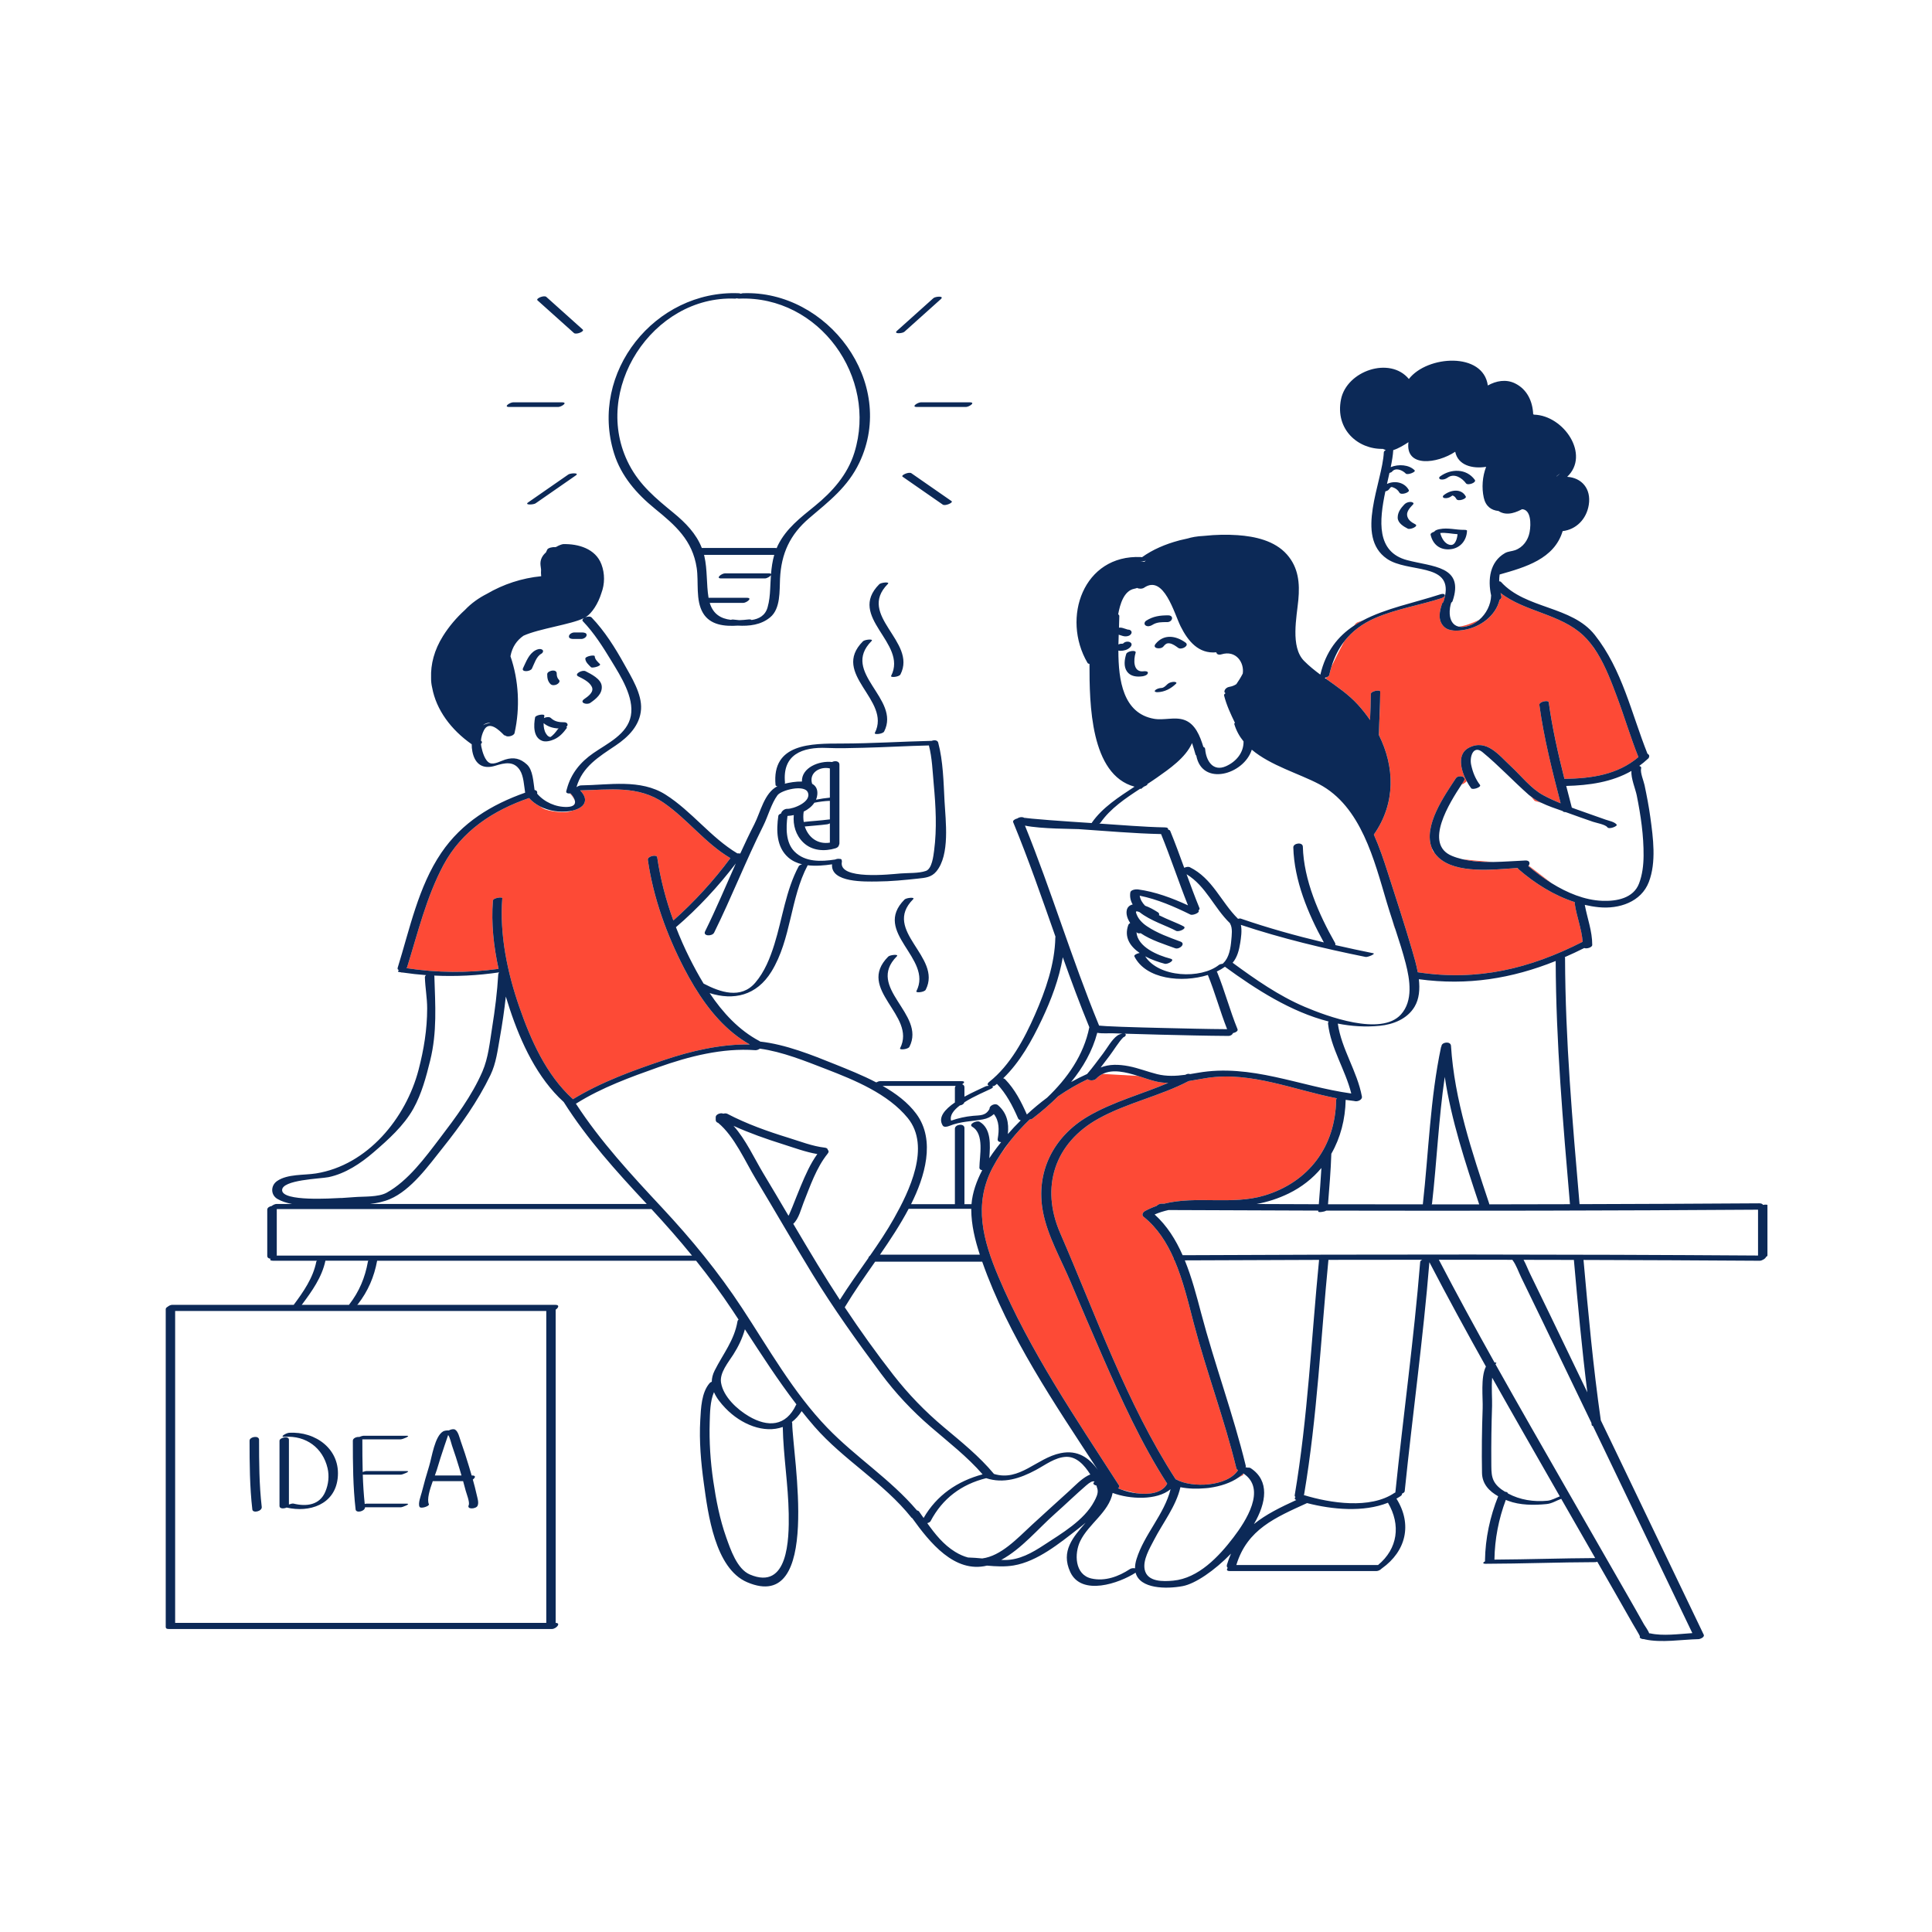 <?xml version="1.0" standalone="no"?>
<svg version="1.1" id="Layer_1" xmlns="http://www.w3.org/2000/svg" xmlns:xlink="http://www.w3.org/1999/xlink" x="0px" y="0px" width="595.28px" height="595.28px" viewBox="0 0 595.28 595.28" enable-background="new 0 0 595.28 595.28" xml:space="preserve">
<path id="color_x5F_2" fill="#fd4a36" d="M339.588,417.667c5.911,13.477,12.05,27.089,20.047,39.487
	c-0.017,0.021-0.037,0.041-0.049,0.063c-1.541,2.846-5.581,3.397-9.467,2.877c-1.604-0.375-3.236-0.782-4.641-1.142
	c-0.346-0.128-0.677-0.262-0.991-0.401c0.331-0.253,0.496-0.57,0.288-0.894c-13.377-20.771-27.503-41.442-37.147-64.295
	c-4.719-11.183-7.76-22.177-1.83-33.521c0.724-1.383,1.538-2.746,2.413-4.089c1.114-1.546,2.18-3.018,3.185-4.404
	c1.781-2.235,3.743-4.381,5.849-6.4c0.34-0.032,0.674-0.137,0.92-0.326c2.74-2.103,5.404-4.383,7.874-6.846
	c2.947-2.031,6.011-3.801,9.101-5.261c0.476,0.497,1.986,0.503,2.59-0.133c0.617-0.651,1.298-1.132,2.02-1.488l10.881,0.616
	c1.896,0.603,3.722,1.256,5.322,1.652c1.319,0.327,2.655,0.473,3.998,0.498c-8.175,3.483-16.906,5.751-24.667,10.278
	c-10.741,6.266-16.276,17.264-13.915,29.506c1.423,7.375,5.537,14.549,8.452,21.427
	C333.045,402.483,336.268,410.096,339.588,417.667z M372.135,332.099c-1.938,0.284-3.916,0.68-5.907,1.003
	c-8.845,4.63-18.913,6.674-27.712,11.531c-13.621,7.519-18.013,21.146-11.854,35.313c11.049,25.414,20.453,52.449,35.567,75.837
	c0.056,0.014,0.106,0.032,0.151,0.056c4.89,2.695,15.812,2.234,19.084-2.875c-0.262-0.118-0.465-0.321-0.542-0.636
	c-3.673-15.074-9.173-29.612-13.113-44.61c-1.628-6.199-3.241-13.174-5.95-19.474c-0.168-0.085-0.208-0.214-0.151-0.364
	c-2.201-5.02-5.12-9.588-9.337-12.955c-0.737-0.589-0.217-1.435,0.447-1.796c1.148-0.626,2.32-1.134,3.51-1.551
	c0.389-0.388,0.986-0.717,1.517-0.714c0.289,0.001,0.578,0.002,0.867,0.003c9.956-2.481,20.968,0.478,30.89-2.518
	c13.729-4.144,21.835-15.168,22.076-29.379c0.004-0.217,0.083-0.406,0.205-0.57C398.711,335.841,385.541,330.131,372.135,332.099z
	 M381.644,455.209c0.919-0.456,1.485-0.77,1.485-0.77s-0.037-0.132-0.104-0.366C382.608,454.481,382.143,454.857,381.644,455.209z
	 M451.738,193.022c1.486-0.325,2.837-1.042,3.982-2.009c-2.022,0.963-4.408,1.898-6.297,2.059
	C450.067,193.218,450.828,193.221,451.738,193.022z M446.766,187.287c-0.095,0.632-0.127,1.266-0.089,1.875
	C446.672,188.549,446.706,187.913,446.766,187.287z M485.26,277.977c-6.395-2.05-12.287-5.752-17.329-10.119
	c-0.159-0.138-0.252-0.281-0.294-0.423c-7.51,0.511-18.961,1.885-24.418-3.233c-0.488-0.458-0.896-0.944-1.241-1.45
	c-0.392-0.33-0.634-0.788-0.748-1.35c-2.929-6.78,3.984-16.459,7.346-21.592c0.753-1.149,3.455-0.655,2.438,0.898
	c-0.198,0.303-0.425,0.646-0.672,1.021c0.313-0.114,1.126-0.458,1.56-1.062c-1.823-3.44-3.053-8.376,0.717-10.297
	c5.475-2.791,9.251,2.347,12.875,5.696c3.148,2.91,6.176,6.856,9.969,8.928c1.744,0.952,3.561,1.768,5.404,2.519
	c-2.604-10.018-5.151-20.041-6.56-30.313c-0.135-0.986,2.78-1.635,2.898-0.776c1.092,7.967,2.872,15.783,4.83,23.564
	c8.275-0.137,16.333-1.232,22.795-6.71c-2.429-6.064-4.266-12.334-6.557-18.45c-1.657-4.423-3.521-9.45-6.183-13.729
	c-0.695-1.029-1.396-2.024-2.095-2.96c-0.661-0.823-1.361-1.602-2.115-2.313c-7.123-6.709-18.005-7.27-25.534-13.121
	c0.079,0.36,0.164,0.715,0.258,1.056c0.117,0.427-0.145,0.797-0.551,1.052c-1.185,4.916-5.891,8.391-10.859,9.255
	c-1.949,0.339-4.699,0.566-6.264-0.96c-2.021-1.971-1.398-4.846-0.545-7.235c0.045-0.126,0.169-0.238,0.336-0.337
	c0.249-0.743,0.438-1.434,0.559-2.067l-0.103,0.032c-0.065,0.278-0.404,0.608-1.087,0.829c-6.662,2.16-13.764,3.266-20.217,6.03
	c-4.118,1.765-7.32,4.2-9.709,7.304c-1.343,2.468-2.748,5.298-3.891,7.671c-0.268,0.864-0.507,1.752-0.707,2.677
	c-0.063,0.29-0.436,0.534-0.892,0.699c-0.063,0.135-0.12,0.259-0.177,0.38c3.438,2.455,6.968,4.816,9.871,7.998
	c1.38,1.512,2.641,3.11,3.773,4.771c0.11-2.669,0.225-5.339,0.238-8.011c0.006-0.95,2.901-1.414,2.898-0.776
	c-0.023,4.276-0.293,8.545-0.4,12.818v0.617c4.85,9.71,5.258,20.915-1.565,30.639c1.706,3.83,3.051,7.833,4.248,11.569
	c2.562,7.993,5.208,16.026,7.558,24.081c0.584,2.001,1.28,4.355,1.731,6.777c0.021,0.002,0.041,0,0.062,0.003
	c18.395,2.779,34.415-1.093,50.732-9.397c-0.3-4.039-1.892-7.83-2.449-11.847C485.178,278.208,485.205,278.089,485.26,277.977z
	 M429.545,285.439c0.047,0.142,0.219,0.552,0.472,1.139c-0.326-0.994-0.652-1.987-0.978-2.98
	C429.313,284.622,429.497,285.295,429.545,285.439z M470.877,266.847c2.177,1.837,4.586,3.652,7.16,5.252l-7.036-5.389
	C470.964,266.758,470.922,266.803,470.877,266.847z M460.101,265.593c-3.112-0.21-6.519-0.495-9.573-0.871
	C453.582,265.465,456.841,265.642,460.101,265.593z M471.736,245.44l1.143,1.333l2.032,0.581
	C473.764,246.802,472.691,246.169,471.736,245.44z M418.212,191.773c-0.283,0.122-0.651,0.492-1.077,1.043
	c0.889-0.591,1.814-1.136,2.771-1.643C419.091,191.442,418.498,191.65,418.212,191.773z M175.811,244.457
	c-0.078,0.012-0.154,0.021-0.23,0.026c0.563,0.545,1.224,1.348,1.571,2.317C177.02,246.065,176.484,245.219,175.811,244.457z
	 M213.953,304.011c-0.008-0.003-0.015-0.006-0.021-0.01c-0.043-0.022-0.052-0.057-0.044-0.096c-1.093-1.806-2.111-3.642-3.061-5.473
	c-5.421-10.461-9.524-21.801-11.222-33.494c-0.163-1.125,2.748-1.808,2.898-0.776c0.955,6.588,2.669,13.133,4.97,19.447
	c6.431-5.703,12.481-12.336,17.576-19.208c-0.009-0.005-0.021-0.007-0.03-0.012c-7.684-4.55-13.12-11.904-20.41-16.961
	c-7.938-5.507-16.768-4.095-25.852-3.893c1.049,1.092,1.923,2.464,1.302,3.891c-0.582,1.336-2.302,2.027-3.747,2.351
	c-2.041,0.962-6.447,0.242-8.184-0.337c-0.549-0.183-1.158-0.546-1.765-0.989c-1.267-0.656-2.412-1.513-3.357-2.569
	c-11.07,3.833-20.757,10.098-26.411,20.721c-5.221,9.809-7.85,20.773-11.128,31.323c-0.043,0.138-0.123,0.263-0.226,0.376
	c9.439,1.444,18.927,1.533,28.376,0.222c-1.517-6.917-2.296-13.998-1.75-21.022c0.068-0.879,2.932-1.205,2.898-0.776
	c-0.874,11.25,1.563,22.907,5.233,33.5c3.545,10.233,8.294,20.956,16.456,28.367c0.019,0.017,0.024,0.037,0.034,0.056
	c0.012,0.013,0.027,0.023,0.037,0.038c8.674-5.297,18.484-8.847,28.076-12.071c8.392-2.82,17.475-4.943,26.414-4.799
	C223.78,317.765,218.271,311.129,213.953,304.011z M123.629,299.689c0,0,0.192-0.012,0.513-0.028
	c-0.161-0.023-0.323-0.042-0.484-0.066L123.629,299.689z"></path>
<path id="color_x5F_1" d="M185.404,211.378c0.247,2.365-1.75,3.961-3.51,5.181c-1.084,0.752-3.5-0.045-1.881-1.168
	c1.133-0.786,3.157-2.167,2.313-3.82c-0.787-1.544-2.717-2.432-4.178-3.181c-1.361-0.697,1.233-2.107,2.258-1.582
	C182.089,207.67,185.172,209.156,185.404,211.378z M171.527,210.897c0.428-0.199,1.207-0.877,0.709-1.404
	c-0.566-0.598-0.706-1.22-0.707-2.022c-0.001-0.707-0.709-0.916-1.315-0.862c-0.528,0.047-1.61,0.429-1.61,1.121
	c0.001,1.144,0.15,2.138,0.969,3.002C170.067,211.254,170.926,211.177,171.527,210.897z M180.342,202.963
	c0.059,1.063,1.059,1.915,1.759,2.615c0.146,0.146,0.569,0.099,0.736,0.084c0.384-0.033,0.767-0.125,1.128-0.255
	c0.207-0.074,1.229-0.449,0.868-0.811c-0.66-0.661-1.538-1.408-1.593-2.41C183.213,201.685,180.299,202.172,180.342,202.963z
	 M163.893,206.007c0.746-1.523,1.334-3.716,2.91-4.589c0.466-0.258,0.804-0.941,0.217-1.271c-0.647-0.362-1.47-0.094-2.063,0.234
	c-2.049,1.135-2.82,3.481-3.791,5.461C160.504,207.195,163.422,206.967,163.893,206.007z M176.622,196.876c0.837,0,1.675,0,2.512,0
	c0.609,0,1.512-0.46,1.608-1.128c0.106-0.745-0.797-0.874-1.319-0.874c-0.837,0-1.675,0-2.512,0c-0.609,0-1.512,0.46-1.608,1.128
	C175.196,196.748,176.1,196.876,176.622,196.876z M272.422,225.383c5.185-10.163-13.578-18.135-3.878-27.882
	c0.73-0.734-2.104-0.458-2.656,0.097c-10.08,10.13,8.853,18.05,3.659,28.231C269.232,226.446,272.01,226.19,272.422,225.383z
	 M274.572,208.242c-0.314,0.617,2.463,0.36,2.875-0.446c5.185-10.163-13.578-18.135-3.878-27.882
	c0.73-0.734-2.104-0.458-2.656,0.097C260.833,190.141,279.766,198.061,274.572,208.242z M280.209,322.534
	c5.185-10.163-13.578-18.135-3.878-27.881c0.73-0.734-2.104-0.458-2.656,0.097c-10.08,10.129,8.853,18.05,3.659,28.231
	C277.02,323.597,279.797,323.34,280.209,322.534z M285.233,304.946c5.186-10.163-13.577-18.135-3.878-27.881
	c0.73-0.734-2.104-0.458-2.656,0.097c-10.079,10.129,8.854,18.05,3.659,28.231C282.044,306.009,284.822,305.753,285.233,304.946z
	 M544.578,371.301c0,5.167,0,10.333,0,15.5c0,0.188-0.18,0.353-0.447,0.489c-0.113,0.476-1.24,1.173-1.94,1.168
	c-18.094-0.124-36.188-0.199-54.282-0.25c1.462,16.501,2.98,33.011,5.326,49.414c1.225,2.548,2.456,5.093,3.681,7.642
	c9.354,19.465,18.697,38.936,28.028,58.412c0.361,0.754-1.103,1.36-1.599,1.371c-5.208,0.115-11.467,1.204-16.567,0.063
	c-0.081-0.018-0.145-0.042-0.209-0.065c-0.332,0.014-0.662-0.038-0.941-0.178c-0.006-0.003-0.012-0.006-0.019-0.009
	c-0.391-0.196-0.452-0.452-0.327-0.706c-0.143-0.42-1.88-3.268-2.273-3.967c-1.848-3.275-3.715-6.538-5.585-9.8
	c-1.757-3.065-3.515-6.13-5.274-9.195c-0.24,0.081-0.467,0.133-0.634,0.134c-11.252,0.028-22.497,0.473-33.75,0.5
	c-1.128,0.003-0.804-0.429-0.174-0.789c-0.026-0.077-0.044-0.16-0.042-0.256c0.111-6.816,1.536-13.443,4.059-19.76
	c-2.754-1.55-4.914-3.783-4.978-7.171c-0.124-6.629-0.037-13.275,0.2-19.901c0.115-3.209-0.668-9.637,1.006-12.891
	c-5.954-10.641-11.8-21.34-17.417-32.155c-1.937,23.589-5.191,47.04-7.61,70.58c-0.03,0.296-0.392,0.556-0.847,0.732
	c0.089,0.218-0.03,0.497-0.511,0.822c-0.386,0.261-0.793,0.49-1.198,0.722c0.017,0.019,0.038,0.034,0.051,0.055
	c4.89,7.869,2.918,16.127-4.51,21.43c-0.013,0.009-0.032,0.018-0.047,0.026c-0.39,0.417-1.061,0.797-1.614,0.797
	c-15.075,0-30.15,0-45.226,0c-1.008,0-1.017-0.49-0.624-0.966c-0.246-0.222-0.367-0.553-0.236-1.004
	c0.353-1.22,0.782-2.338,1.254-3.403c-5.105,5.24-11.006,9.281-14.886,10.014c-5.03,0.95-13.217,0.875-14.518-4.139
	c-5.007,3.253-16.659,7.326-20.138-0.214c-2.98-6.463,0.9-10.758,4.73-15.167c-0.83,0.706-1.633,1.342-2.326,1.883
	c-5.623,4.384-12.527,10.05-19.837,11.271c-2.692,0.449-5.452,0.302-8.214,0.05c-10.014,2.42-17.666-7.153-23.042-14.633
	c-0.093-0.031-0.174-0.075-0.229-0.144c-8.596-10.802-20.885-17.708-29.907-28.071c-1.353-1.553-2.654-3.141-3.93-4.746
	c-0.879,1.393-1.898,2.495-3.018,3.342c0.067,0.129,0.11,0.278,0.112,0.456c0.091,9.678,9.222,58.75-13.872,48.921
	c-9.964-4.24-12.098-21.259-13.357-30.44c-0.887-6.451-1.477-13.053-1.102-19.568c0.208-3.627,0.352-8.431,2.879-11.345
	c0.169-0.195,0.402-0.333,0.663-0.42c0.015-1.097,0.279-2.242,0.883-3.444c2.604-5.188,6.055-9.277,7.049-15.211
	c0.031-0.187,0.151-0.354,0.32-0.499c-0.61-0.933-1.22-1.866-1.836-2.796c-3.552-5.354-7.311-10.424-11.246-15.343
	c-32.759,0-65.517,0-98.276,0c-0.916,4.987-2.818,9.395-5.936,13.408c-0.052,0.067-0.135,0.129-0.231,0.188
	c20.365,0,40.73,0,61.096,0c1.376,0,0.91,0.929,0.081,1.484c0,32.17,0,64.339,0,96.508c1.816,0.057,0.084,1.885-1.142,1.885
	c-39.362,0-78.725,0-118.087,0c-0.584,0-0.831-0.169-0.865-0.404c-0.031-0.044-0.054-0.094-0.054-0.153c0-32.663,0-65.325,0-97.987
	c0-0.303,0.251-0.559,0.603-0.752c0.39-0.324,0.919-0.581,1.377-0.581c12.483,0,24.967,0,37.45,0
	c2.998-4.024,5.976-8.294,6.963-13.296c0.021-0.107,0.108-0.208,0.233-0.3c-4.539,0-9.078,0-13.618,0
	c-0.831,0-0.933-0.285-0.701-0.612c-0.559-0.041-1.024-0.309-1.024-0.891c0-4.746,0-9.492,0-14.238c0-0.58,0.656-0.991,1.347-1.112
	c0.424-0.338,1.07-0.638,1.523-0.638c1.579,0,3.159,0,4.738,0c-1.622-0.303-3.132-0.78-4.427-1.516
	c-2.158-1.227-2.203-4.13-0.136-5.557c3.19-2.203,8.297-1.744,11.97-2.33c15.883-2.533,27.719-17.028,31.607-31.92
	c1.627-6.229,2.65-12.473,2.651-18.928c0-3.241-0.604-6.375-0.704-9.584c-0.008-0.26,0.141-0.487,0.369-0.669
	c-2.384-0.175-4.768-0.445-7.147-0.791c-0.161-0.023-0.323-0.042-0.484-0.066c-0.194-0.029-0.389-0.049-0.583-0.079
	c-0.622-0.097-0.518-0.349-0.141-0.603c-0.327-0.113-0.515-0.35-0.394-0.739c3.673-11.821,6.37-25.017,13.438-35.409
	c6.337-9.316,15.445-14.863,25.836-18.53c-0.359-2.208-0.45-5.113-1.625-6.942c-1.868-2.911-4.711-2.247-7.611-1.347
	c-3.643,1.13-6.203-0.328-7.013-4.326c-0.165-0.815-0.229-1.581-0.212-2.298c-6.408-4.481-10.937-10.634-12.186-17.422
	c-0.233-0.981-0.357-1.988-0.337-3.047c-0.149-4.189,0.964-8.552,3.657-12.86c1.876-3.001,4.17-5.688,6.759-8.042
	c2.005-2.119,4.335-3.738,6.749-4.965c5.098-2.987,10.842-4.872,16.761-5.443c-0.082-0.697-0.085-1.374-0.036-2.039
	c-0.063-0.432-0.123-0.89-0.175-1.4c-0.161-1.606,0.534-2.899,1.666-3.886c0.137-0.299,0.274-0.599,0.423-0.901
	c0.273-0.557,1.809-0.83,2.518-0.739c0.1-0.035,0.199-0.068,0.3-0.1c0.492-0.339,1.698-0.813,2.069-0.823
	c4.653-0.128,9.979,1.398,11.795,6.221c1.087,2.884,1.055,6.058-0.018,8.883c-0.999,3.254-2.917,6.177-4.753,7.345
	c-0.081,0.052-0.188,0.1-0.277,0.151c0.688-0.314,1.624-0.414,2.024,0.003c4.003,4.167,7.254,9.348,10.042,14.377
	c2.188,3.946,5.494,9.146,5.191,13.87c-0.319,4.983-3.892,8.55-7.815,11.189c-5.234,3.521-10.251,6.528-12.069,12.795
	c0.009,0.008,0.018,0.015,0.026,0.023c0.416-0.284,0.959-0.516,1.35-0.521c8.605-0.107,18.312-2.061,26.035,2.832
	c8.103,5.132,13.921,13.199,22.148,18.124c0.328-0.032,0.644-0.018,0.887,0.05c1.383-3.034,2.809-6.048,4.332-9.015
	c1.959-3.814,3.017-9.608,7.119-11.737c-0.32-0.029-0.551-0.134-0.57-0.342c-1.251-12.944,11.1-12.798,20.416-12.809
	c9.243-0.011,18.463-0.614,27.698-0.828c0.778-0.314,1.791-0.231,1.995,0.532c1.526,5.703,1.649,12.205,1.956,18.063
	c0.316,6.046,1.741,16.522-2.532,21.646c-1.514,1.815-3.371,1.956-5.589,2.196c-4.206,0.455-8.44,0.877-12.675,0.9
	c-3.5,0.02-14.336,0.455-13.862-5.292c-2.354,0.35-5.009,0.593-7.51,0.293c-5.42,10.226-5.04,22.786-11.156,32.737
	c-4.612,7.503-11.73,8.97-19.051,6.649c4.039,6.02,8.997,11.427,15.368,14.787c0.088,0.046,0.152,0.097,0.202,0.149
	c7.825,0.863,15.896,4.102,23.12,7.016c3.958,1.597,8.423,3.363,12.638,5.563c0.393-0.217,0.849-0.381,1.169-0.381
	c8.375,0,16.75,0,25.125,0c1.182,0,0.847,0.533,0.188,0.954c0.401,0.135,0.694,0.435,0.694,0.931c0,0.964,0,1.929,0,2.894
	c2.691-1.473,5.358-2.598,6.444-3.146c0.258-0.13,0.678-0.197,1.092-0.204c-0.457-0.221-0.604-0.651,0.119-1.222
	c6.465-5.102,10.811-13.248,14.061-20.663c3.275-7.473,6.133-15.581,6.294-23.827c0.001-0.076,0.021-0.149,0.048-0.22
	c-4.169-11.836-8.263-23.702-13.041-35.296c-0.203-0.492,0.521-0.969,1.304-1.153c0.728-0.549,2.185-0.591,2.47,0.269
	c-0.193-0.658-0.883-0.53,0.271-0.39c0.589,0.071,1.18,0.136,1.771,0.192c1.793,0.171,3.588,0.319,5.384,0.456
	c4.327,0.329,8.657,0.621,12.987,0.9c0.018-0.043,0.037-0.087,0.071-0.136c3.254-4.685,8.353-7.911,13.133-11.073
	c-13.622-3.685-13.89-25.519-13.875-37.817c-0.276-0.043-0.506-0.151-0.625-0.355c-8.098-13.861-1.238-33.382,16.47-32.577
	c0.135,0.006,0.247,0.021,0.346,0.039c3.263-2.343,7.186-4.021,11.344-5.131c0.12-0.032,0.239-0.068,0.36-0.099
	c0.796-0.206,1.6-0.385,2.408-0.551c1.041-0.318,2.601-0.673,5.081-0.792c3.532-0.384,7.031-0.438,10.243-0.216
	c5.378,0.372,11.441,1.69,15.199,5.942c3.559,4.026,4.011,8.834,3.523,14.011c-0.492,5.241-2.486,14.465,1.739,18.762
	c1.552,1.578,3.271,2.949,5.042,4.262c1.701-7.21,5.446-11.818,10.309-15.052c0.889-0.591,1.814-1.136,2.771-1.643
	c7.021-3.723,15.729-5.404,23.861-8.041c1.007-0.327,1.504-0.034,1.409,0.369c-0.065,0.278-0.404,0.608-1.087,0.829
	c-6.662,2.16-13.764,3.266-20.217,6.03c-4.118,1.765-7.32,4.2-9.709,7.304c-1.704,2.213-2.992,4.769-3.891,7.671
	c-0.268,0.864-0.507,1.752-0.707,2.677c-0.063,0.29-0.436,0.534-0.892,0.699c-0.163,0.059-0.334,0.107-0.509,0.143
	c0.11,0.08,0.222,0.158,0.332,0.237c3.438,2.455,6.968,4.816,9.871,7.998c1.38,1.512,2.641,3.11,3.773,4.771
	c0.11-2.669,0.225-5.339,0.238-8.011c0.006-0.95,2.901-1.414,2.898-0.776c-0.023,4.276-0.293,8.545-0.4,12.818
	c-0.005,0.197-0.008,0.394-0.013,0.591c0.005,0.008,0.009,0.017,0.013,0.025c4.85,9.71,5.258,20.915-1.565,30.639
	c1.706,3.83,3.051,7.833,4.248,11.569c2.562,7.993,5.208,16.026,7.558,24.081c0.584,2.001,1.28,4.355,1.731,6.777
	c0.021,0.002,0.041,0,0.062,0.003c18.395,2.779,34.415-1.093,50.732-9.397c-0.3-4.039-1.892-7.83-2.449-11.847
	c-0.018-0.126,0.01-0.245,0.064-0.358c-6.395-2.05-12.287-5.752-17.329-10.119c-0.159-0.138-0.252-0.281-0.294-0.423
	c-7.51,0.511-18.961,1.885-24.418-3.233c-0.488-0.458-0.896-0.944-1.241-1.45c-0.298-0.435-0.548-0.885-0.748-1.35
	c-2.929-6.78,3.984-16.459,7.346-21.592c0.753-1.149,3.455-0.655,2.438,0.898c-0.198,0.303-0.425,0.646-0.672,1.021
	c-3.636,5.53-11.79,18.347-2.966,21.988c1.018,0.42,2.074,0.744,3.152,1.006c3.055,0.742,6.313,0.919,9.573,0.871
	c3.383-0.051,6.764-0.336,9.913-0.462c1.323-0.053,1.51,0.915,0.987,1.579c-0.037,0.048-0.079,0.093-0.124,0.137
	c2.177,1.837,4.586,3.652,7.16,5.252c4.824,3,10.207,5.244,15.626,5.458c4.398,0.175,9.608-0.748,11.357-5.332
	c1.031-2.704,1.375-5.646,1.399-8.527c0.055-6.263-0.875-12.502-2.107-18.63c-0.389-1.934-1.83-5.327-1.637-7.525
	c-6.018,3.448-13.005,4.439-20.091,4.62c0.569,2.229,1.147,4.456,1.727,6.683c0.378,0.14,0.755,0.283,1.132,0.42
	c3.092,1.127,6.211,2.174,9.307,3.29c0.938,0.338,2.776,0.663,3.394,1.552c0.302,0.434-2.357,1.555-2.898,0.776
	c-0.584-0.841-3.495-1.355-4.404-1.673c-2.589-0.903-5.186-1.791-7.758-2.744c-0.22-0.082-0.455-0.163-0.683-0.244
	c-0.421,0.017-0.771-0.076-0.896-0.32c-2.134-0.745-4.468-1.528-6.594-2.551c-1.147-0.552-2.22-1.184-3.175-1.913
	c-0.234-0.179-0.479-0.349-0.697-0.541c-4.832-4.264-9.231-9.016-14.217-13.119c-1.02-0.839-1.824-0.898-2.42-0.524
	c-0.135,0.085-0.264,0.185-0.377,0.311c-0.783,0.878-1.035,2.664-0.738,4.061c0.48,2.269,1.31,4.367,2.725,6.224
	c0.521,0.684-2.254,1.639-2.719,1.028c-0.457-0.599-0.942-1.362-1.393-2.213c-1.823-3.44-3.053-8.376,0.717-10.297
	c5.475-2.791,9.251,2.347,12.875,5.696c3.148,2.91,6.176,6.856,9.969,8.928c1.744,0.952,3.561,1.768,5.404,2.519
	c-2.604-10.018-5.151-20.041-6.56-30.313c-0.135-0.986,2.78-1.635,2.898-0.776c1.092,7.967,2.872,15.783,4.83,23.564
	c8.275-0.137,16.333-1.232,22.795-6.71c-2.429-6.064-4.266-12.334-6.557-18.45c-1.657-4.423-3.521-9.45-6.183-13.729
	c-0.646-1.04-1.346-2.029-2.095-2.96c-0.661-0.823-1.361-1.602-2.115-2.313c-7.123-6.709-18.005-7.27-25.534-13.121
	c0.079,0.36,0.164,0.715,0.258,1.056c0.117,0.427-0.145,0.797-0.551,1.052c-1.185,4.916-5.891,8.391-10.859,9.255
	c-1.949,0.339-4.699,0.566-6.264-0.96c-2.021-1.971-1.398-4.846-0.545-7.235c0.045-0.126,0.169-0.238,0.336-0.337
	c0.249-0.743,0.438-1.434,0.559-2.067c1.95-10.12-11.555-6.908-17.935-11.296c-9.96-6.85-1.388-23.558-0.96-32.817
	c0.013-0.274,0.262-0.501,0.605-0.676c-0.238-0.098-0.547-0.222-0.905-0.369c-7.651,0.163-14.751-5.987-12.895-15.25
	c1.767-8.818,15.084-13.347,20.911-6.285c5.702-7.33,22.918-8.376,24.329,2.001c2.56-1.435,5.596-2.008,8.373-0.652
	c3.737,1.826,5.431,5.532,5.606,9.518c0.082,0.038,0.173,0.081,0.26,0.121c9.211,0.268,17.35,12.38,10.21,19.155
	c4.429,0.28,7.465,3.639,6.653,8.662c-0.713,4.417-3.913,7.585-8.049,8.067c-2.566,8.59-11.547,11.135-19.35,13.349
	c-0.021,0.006-0.041,0.007-0.062,0.013c-0.104,0.69-0.149,1.395-0.144,2.1c0.246,0.011,0.451,0.07,0.568,0.199
	c7.641,8.408,21.775,7.322,28.895,16.331c8.472,10.719,11.268,24.136,16.223,36.58c0.455,0.231,0.711,0.668,0.432,1.187
	c-0.018,0.157-0.159,0.314-0.368,0.458c-0.833,0.78-1.698,1.48-2.587,2.124c0.565,0.181,0.688,0.486,0.564,0.798
	c-0.301,1.318,0.798,3.843,1.066,5.128c0.688,3.288,1.332,6.592,1.786,9.921c0.862,6.314,1.879,13.786-0.456,19.907
	c-2.354,6.174-9.174,8.413-15.428,7.792c-1.459-0.145-2.897-0.396-4.317-0.722c0.766,4.146,2.315,8.068,2.297,12.356
	c-0.003,0.728-1.665,1.258-2.47,0.943c-2.005,1.004-4.009,1.944-6.015,2.815c0.067,0.058,0.109,0.129,0.109,0.221
	c0.075,25.362,2.301,50.625,4.469,75.874c18.46-0.053,36.919-0.129,55.379-0.254c0.647-0.004,1.004,0.204,1.142,0.484
	C543.912,371.125,544.578,371.126,544.578,371.301z M479.606,146.788c0.397-0.288,0.746-0.6,1.058-0.929
	c-0.645,0.557-1.118,0.915-1.118,0.915S479.581,146.782,479.606,146.788z M455.721,191.014c2.202-1.86,3.634-4.665,3.718-7.522
	c0-0.006,0.004-0.012,0.005-0.018c-1.083-4.909-0.41-10.389,4.268-13.062c0.935-0.534,2.104-0.539,3.1-0.89
	c2.477-0.874,4.029-3.116,4.484-5.556c0.482-2.586,0.407-6.953-2.318-7.072c-1.377,0.706-4.57,2.354-7.273,0.545
	c-2.174-0.208-3.929-1.394-4.531-4.094c-0.677-3.032-0.433-6.548,0.729-9.509c-4.258,0.673-8.684-0.474-9.528-4.65
	c-5.532,3.68-15.421,4.985-14.409-2.947c-1.285,0.866-3.126,1.979-4.688,2.447c-0.08,1.534-0.381,3.316-0.78,5.249
	c2.422-1.002,5.673-0.769,7.375,0.982c0.479,0.493-2.192,1.549-2.727,0.999c-1.049-1.078-3.146-1.957-4.231-0.597
	c-0.123,0.155-0.436,0.296-0.803,0.405c-0.243,1.098-0.502,2.229-0.76,3.382c2.332-1.093,5.386-0.581,6.722,1.889
	c0.385,0.712-2.402,1.694-2.898,0.776c-0.328-0.607-0.938-1.159-1.567-1.439c-0.958-0.426-1.022-0.396-1.611,0.416
	c-0.246,0.339-0.692,0.541-1.145,0.653c-1.9,9.068-2.826,18.644,6.681,21.181c7.758,2.07,17.784,1.76,14.003,12.692
	c-0.053,0.154-0.197,0.291-0.395,0.409c-0.165,0.519-0.292,1.058-0.373,1.604c-0.095,0.632-0.127,1.266-0.089,1.875
	c0.12,1.883,0.931,3.498,2.747,3.91c0.644,0.146,1.404,0.149,2.314-0.05C453.225,192.697,454.575,191.981,455.721,191.014z
	 M479.333,296.097c-13.457,5.405-27.126,7.653-42.158,5.618c0.341,3.04,0.132,6.058-1.346,8.509
	c-2.239,3.717-6.515,5.422-10.704,5.837c-4.41,0.437-8.723,0.149-12.928-0.678c1.146,7.911,5.969,14.627,7.428,22.479
	c0.193,1.04-1.469,1.714-2.365,1.376c-0.881-0.1-1.761-0.219-2.641-0.357c-0.116,6.015-1.609,11.711-4.417,16.613
	c-0.166,5.197-0.616,10.374-1.021,15.556c9.736,0.021,19.474,0.028,29.211,0.032c1.809-16.178,2.248-32.511,5.623-48.482
	c0.014-0.067,0.061-0.131,0.12-0.193c-0.04-1.328,2.843-1.727,2.941-0.166c1.056,16.708,6.498,32.792,11.751,48.562
	c0.031,0.095,0.043,0.187,0.045,0.275c8.287-0.008,16.574-0.026,24.861-0.048C481.593,346.093,479.418,321.143,479.333,296.097z
	 M441.232,370.839c-0.01,0.089-0.056,0.169-0.119,0.245c4.884,0.001,9.768,0.002,14.651-0.001
	c-4.28-12.852-8.579-25.862-10.611-39.271C443.263,344.744,442.71,357.844,441.232,370.839z M381.465,452.964
	c-0.262-0.118-0.465-0.321-0.542-0.636c-3.673-15.074-9.173-29.612-13.113-44.61c-1.628-6.199-3.241-13.174-5.95-19.474
	c-0.168-0.085-0.208-0.214-0.151-0.364c-2.201-5.02-5.12-9.588-9.337-12.955c-0.737-0.589-0.217-1.435,0.447-1.796
	c1.148-0.626,2.32-1.134,3.51-1.551c0.389-0.388,0.986-0.717,1.517-0.714c0.289,0.001,0.578,0.002,0.867,0.003
	c9.956-2.481,20.968,0.478,30.89-2.518c13.729-4.144,21.835-15.168,22.076-29.379c0.004-0.217,0.083-0.406,0.205-0.57
	c-13.172-2.558-26.342-8.268-39.748-6.3c-1.938,0.284-3.916,0.68-5.907,1.003c-8.845,4.63-18.913,6.674-27.712,11.531
	c-13.621,7.519-18.013,21.146-11.854,35.313c11.049,25.414,20.453,52.449,35.567,75.837c0.056,0.014,0.106,0.032,0.151,0.056
	C367.271,458.534,378.192,458.074,381.465,452.964z M326.781,447.74c5.299-1.089,8.826,1.458,11.488,5.176
	c-13.326-20.386-27.556-41.188-35.633-64.163c-0.002-0.006-0.004-0.012-0.006-0.018c-10.992,0-21.984,0-32.978,0
	c-3.219,4.622-6.469,9.226-9.375,14.065c4.747,7.146,9.752,14.146,14.986,20.847c4.651,5.955,9.746,11.223,15.532,16.081
	c5.408,4.542,10.93,8.963,15.463,14.416C314.18,456.559,319.403,449.256,326.781,447.74z M271.144,386.581
	c10.252,0,20.504,0,30.755,0c-1.478-4.502-2.605-9.109-2.64-13.878c-0.001-0.081,0.005-0.162,0.006-0.243
	c-6.433,0-12.865,0-19.298,0C277.355,377.389,274.295,382.015,271.144,386.581z M345.479,458.953
	c1.388,0.514,2.997,0.922,4.641,1.142c3.886,0.52,7.926-0.031,9.467-2.877c0.012-0.022,0.032-0.042,0.049-0.063
	c-7.997-12.398-14.136-26.01-20.047-39.487c-3.32-7.571-6.543-15.184-9.769-22.795c-2.915-6.878-7.029-14.052-8.452-21.427
	c-2.361-12.242,3.174-23.24,13.915-29.506c7.761-4.526,16.492-6.794,24.667-10.278c-1.343-0.024-2.679-0.17-3.998-0.498
	c-1.601-0.396-3.426-1.049-5.322-1.652c-3.728-1.186-7.732-2.168-10.881-0.616c-0.722,0.356-1.402,0.837-2.02,1.488
	c-0.604,0.636-2.114,0.63-2.59,0.133c-3.09,1.46-6.153,3.229-9.101,5.261c-2.47,2.462-5.134,4.743-7.874,6.846
	c-0.246,0.189-0.58,0.293-0.92,0.326c-2.105,2.02-4.067,4.165-5.849,6.4c-1.144,1.434-2.208,2.904-3.185,4.404
	c-0.875,1.343-1.689,2.706-2.413,4.089c-5.93,11.344-2.889,22.338,1.83,33.521c9.645,22.853,23.771,43.524,37.147,64.295
	c0.208,0.324,0.043,0.64-0.288,0.894C344.802,458.691,345.133,458.824,345.479,458.953z M330.029,333.388
	c1.608-0.902,3.252-1.724,4.919-2.472c1.749-1.997,3.308-4.204,4.911-6.294c1.307-1.703,2.662-4.305,4.445-5.564
	c0.287-0.203,0.939-0.496,1.529-0.586c-0.937-0.033-1.873-0.056-2.81-0.095c-1.38-0.057-3.36,0.142-4.942-0.154
	C336.586,323.889,333.691,328.912,330.029,333.388z M357.474,318.798c-3.646-0.085-7.292-0.181-10.937-0.303
	c0.096,0.032,0.182,0.078,0.251,0.144c0.003,0.003,0.007,0.006,0.01,0.01c0.094,0.074,0.118,0.166,0.074,0.277
	c-0.029,0.088-0.078,0.165-0.124,0.245c-0.105,0.184-0.344,0.333-0.639,0.451c-1.332,1.275-3.065,4.155-4.229,5.667
	c-0.918,1.193-1.819,2.427-2.757,3.629c2.626-1.064,5.559-1.004,8.671-0.403c2.979,0.576,5.806,1.722,8.743,2.45
	c2.904,0.72,5.79,0.587,8.681,0.197c0.057-0.03,0.114-0.058,0.171-0.088c0.457-0.246,0.922-0.256,1.295-0.127
	c0.779-0.125,1.558-0.257,2.338-0.394c16.408-2.885,31.371,4.157,47.326,6.37c-1.838-7.376-6.295-13.867-7.159-21.524
	c-0.027-0.243,0.044-0.464,0.177-0.658c-11.629-2.977-22.375-9.893-31.943-16.87c-0.752,0.548-1.6,1.045-2.528,1.483
	c0.056,0.056,0.104,0.118,0.135,0.194c2.36,5.773,3.92,11.814,6.281,17.587c0.21,0.514-0.586,1.013-1.403,1.178
	c-0.178,0.46-0.701,0.877-1.438,0.873C371.47,319.146,364.469,318.961,357.474,318.798z M358.872,296.951
	c-1.821-0.473-4.022-1.226-6.02-2.292c4.175,6.561,17.149,7.09,22.735,2.635c0.204-0.163,0.687-0.298,1.178-0.366
	c0.049-0.071,0.111-0.147,0.2-0.23c1.767-1.659,2.221-4.692,2.415-6.995c0.127-1.503,0.457-3.69-0.342-5.083
	c-0.026-0.046-0.04-0.094-0.045-0.141c-4.99-4.819-7.381-11.432-13.391-15.114c1.275,3.498,2.564,6.99,3.975,10.437
	c0.104,0.255-0.045,0.506-0.316,0.715c0.674,0.612-1.716,1.647-2.492,1.265c-4.957-2.442-10.162-4.711-15.607-5.806
	c0.17,1.162,0.776,2.182,1.659,3.087c1.397,0.489,2.732,1.253,3.916,2.008c0.43,0.274,0.5,0.606,0.362,0.917
	c2.754,1.401,5.799,2.458,7.584,3.436c1.177,0.644-1.5,1.827-2.311,1.383c-2.777-1.52-7.971-3.119-11.24-5.752
	c-0.63-0.274-1.279-0.463-1.1,0.154c0.528,1.817,1.842,3.165,3.39,4.201c3.163,2.119,6.757,3.387,10.302,4.709
	c1.744,0.651-0.337,2.533-1.648,2.044c-3.09-1.153-7.392-2.446-10.623-4.637c-0.402,0.078-0.786,0.068-1.012-0.082
	c-0.091-0.061-0.186-0.137-0.28-0.221c0.354,4.543,6.435,7.105,10.486,8.158C362.288,295.807,359.79,297.189,358.872,296.951z
	 M387.188,370.978c6.386,0.023,12.771,0.053,19.157,0.068c0.293-3.72,0.594-7.438,0.796-11.163
	c-2.666,3.186-6.02,5.871-10.068,7.844C393.811,369.317,390.543,370.341,387.188,370.978z M371.328,230.801
	c0.281,3.561,2.378,7.076,6.419,5.279c3.1-1.378,5.477-4.145,5.41-7.641c-1.269-1.555-2.259-3.325-2.862-5.376
	c-0.033-0.111,0.055-0.231,0.214-0.349c-1.334-2.728-2.61-5.476-3.354-8.445c-0.063-0.252,0.15-0.494,0.482-0.691
	c-0.855-0.333-0.135-1.742,1.114-1.945c0.873-0.142,1.601-0.439,2.194-0.846c0.667-0.961,1.397-2.109,1.967-3.243
	c0.52-3.361-2.032-7.313-6.574-5.932c-0.947,0.288-1.506-0.112-1.567-0.624c-5.437,0.53-8.71-3.401-11.003-7.999
	c-1.953-3.918-5.18-16.09-11.256-11.902c-0.574,0.396-1.646,0.372-2.125,0.064c-0.299,0.125-0.625,0.2-0.873,0.247
	c-3.194,0.602-4.418,4.72-4.985,7.898c0.212,0.104,0.351,0.273,0.349,0.533c-0.008,1.076-0.051,2.28-0.1,3.565
	c0.14-0.014,0.28-0.027,0.413-0.021c0.519,0.023,1.034,0.203,1.523,0.366c0.22,0.073,0.438,0.15,0.661,0.212
	c0.053,0.015,0.084,0.024,0.105,0.032c0.01,0.001,0.014,0.001,0.027,0.002c0.064,0.01,0.13,0.016,0.195,0.016
	c0.611,0.027,1.182,0.571,0.877,1.193c-0.337,0.687-1.189,0.911-1.889,0.88c-0.519-0.023-1.034-0.203-1.523-0.366
	c-0.156-0.052-0.314-0.102-0.473-0.152c-0.035,0.977-0.067,1.983-0.086,3.013c0.268-0.142,0.563-0.226,0.824-0.226
	c0.135,0,0.27,0.002,0.404-0.006c0.027-0.001,0.107-0.018,0.172-0.03c0.076-0.06,0.15-0.121,0.219-0.189
	c0.505-0.47,1.517-0.564,2.081-0.164c0.633,0.449,0.306,1.122-0.144,1.542c-0.814,0.758-1.886,1.029-2.973,1.031
	c-0.187,0-0.398-0.026-0.6-0.082c0.006,9.234,1.479,19.354,10.982,21.027c3.008,0.53,6.306-0.656,9.225,0.315
	c3.483,1.159,4.941,4.988,5.979,8.342C371.082,230.229,371.3,230.444,371.328,230.801z M346.073,198.303
	c0.046-0.015,0.052-0.018,0.022-0.009C346.095,198.295,346.088,198.298,346.073,198.303z M353.077,172.738
	c-0.453,0.176-1.188,0.273-1.708,0.23l1.177,0.138C352.546,173.106,352.743,172.968,353.077,172.738z M338.693,253.755
	c6.756,0.436,13.549,1.045,20.318,1.181c0.737,0.015,0.969,0.313,0.898,0.679c0.313,0.049,0.565,0.185,0.668,0.436
	c1.529,3.737,2.916,7.528,4.298,11.322c0.585-0.258,1.298-0.388,1.684-0.197c7.094,3.504,9.574,10.658,14.89,15.919
	c0.355-0.086,0.677-0.121,0.855-0.06c8.394,2.893,16.955,5.274,25.592,7.338c-4.902-8.865-9.134-19.127-9.406-29.278
	c-0.035-1.322,2.897-1.755,2.939-0.211c0.273,10.239,4.91,20.846,9.905,29.612c0.14,0.245,0.159,0.481,0.099,0.698
	c3.89,0.89,7.791,1.729,11.699,2.518c0.83,0.167-1.689,1.273-2.377,1.135c-12.961-2.618-25.863-5.71-38.42-9.879
	c0.389,1.741,0.037,4.062-0.196,5.535c-0.345,2.174-0.896,4.443-2.347,6.137c6.981,5.117,14.223,10.193,22.224,13.588
	c6.829,2.897,23.51,9.106,29.626,2.354c3.819-4.215,2.776-10.699,1.479-15.736c-0.891-3.46-1.989-6.867-3.105-10.269
	c-0.326-0.994-0.652-1.987-0.978-2.98c-0.598-1.828-1.186-3.658-1.734-5.499c-3.876-13.007-7.893-29.656-20.885-36.502
	c-6.188-3.261-14.93-5.708-20.724-10.604c-2.452,7.716-15.341,11.375-17.106,1.791c-0.109-0.073-0.19-0.171-0.229-0.299
	c-0.303-1-0.634-2.266-1.071-3.538c-1.979,4.536-7.048,7.986-10.779,10.616c-0.976,0.688-1.995,1.364-3.032,2.042
	c0.311,0.109-0.308,0.485-1.026,0.771l-0.905,0.729c0,0-0.081-0.047-0.196-0.115c-4.565,2.969-9.229,6.12-12.236,10.45
	C339.032,253.558,338.88,253.664,338.693,253.755z M338.471,315.563c0.042,0.101,0.08,0.204,0.122,0.305
	c0.001,0.003,0.003,0.007,0.004,0.01c0.011,0.026,0.01,0.052,0.016,0.078c0.19,0.073,0.355,0.182,0.467,0.339
	c-0.271-0.386-0.708-0.317,0.128-0.245c0.568,0.049,1.138,0.09,1.708,0.122c1.542,0.085,3.086,0.15,4.63,0.205
	c4.313,0.153,8.629,0.266,12.944,0.364c6.534,0.148,13.071,0.323,19.608,0.367c-2.174-5.501-3.701-11.219-5.935-16.7
	c-7.995,2.493-19.128,1.342-22.646-5.737c-0.19-0.385,0.75-0.892,1.62-1.051c-2.898-1.995-4.846-4.807-3.503-8.577
	c0.101-0.283,0.322-0.498,0.595-0.657c-0.277-0.423-0.528-0.862-0.722-1.334c-0.751-1.836-0.592-3.886,1.492-4.371
	c-0.633-1.076-0.935-2.291-0.736-3.683c0.12-0.85,1.718-1.043,2.338-0.96c5.354,0.719,10.513,2.648,15.43,4.913
	c-2.89-7.272-5.331-14.714-8.287-21.961c-8.463-0.181-16.959-0.958-25.401-1.521c-1.445-0.096-11.57-0.039-16.537-1.088
	C323.969,274.53,330.207,295.449,338.471,315.563z M309.1,332.241c0.235,0.049,0.448,0.145,0.605,0.308
	c3.027,3.133,4.944,6.906,6.689,10.843c1.98-1.834,4.061-3.565,6.224-5.174c6.242-5.95,11.301-13.104,13.019-21.717
	c-2.924-7.105-5.586-14.315-8.172-21.556c-1.119,6.648-3.611,13.193-6.44,19.165C317.96,320.579,314.318,327.215,309.1,332.241z
	 M297.132,339.64c-0.14,0.537-0.756,0.882-1.387,0.961c-1.905,1.449-3.172,3.063-2.7,4.691c2.19-0.758,4.422-1.275,6.761-1.486
	c2.269-0.204,3.875,0.039,5.089-2.156c-0.121-0.97,1.707-1.877,2.581-1.135c2.815,2.392,3.425,5.502,3.06,8.905
	c1.268-1.455,2.602-2.865,3.982-4.233c-0.37-0.076-0.687-0.266-0.838-0.61c-1.702-3.875-3.575-7.538-6.514-10.622
	c-0.168,0.139-0.331,0.282-0.502,0.417c-0.249,0.196-0.589,0.304-0.934,0.336c0.316,0.147,0.33,0.397-0.367,0.75
	C303.995,336.15,300.178,337.692,297.132,339.64z M271.953,334.579c4.078,2.322,7.795,5.111,10.399,8.645
	c6.026,8.179,2.54,19.477-1.64,27.808c4.504,0,9.006,0,13.51,0c0-0.008-0.003-0.014-0.003-0.022c0-7.747,0-15.494,0-23.241
	c0-1.37,2.943-1.768,2.943-0.194c0,7.747,0,15.494,0,23.241c0,0.076-0.013,0.147-0.029,0.216c0.732,0,1.465,0,2.197,0
	c0.295-3.604,1.58-7.189,3.31-10.48c-0.491-0.056-0.876-0.299-0.87-0.798c0.04-3.611,1.591-10.339-2.19-12.57
	c-1.303-0.769,1.321-2.096,2.271-1.535c3.627,2.141,3.258,7.139,2.971,11.216c0.351-0.534,0.707-1.058,1.069-1.565
	c0.817-1.145,1.68-2.271,2.569-3.382c-0.641-0.014-1.17-0.327-1.053-1.015c0.473-2.768,0.52-5.481-1.18-7.635
	c-0.908,0.839-2.019,1.395-3.409,1.641c-3.587,0.635-6.869,0.599-10.348,2.013c-0.543,0.221-1.614,0.493-1.998-0.118
	c-1.567-2.498,0.669-5.013,3.756-7.12c-0.002-0.028-0.01-0.052-0.01-0.081c0-1.465,0-2.931,0-4.397c0-0.242,0.095-0.451,0.246-0.627
	C286.961,334.579,279.457,334.579,271.953,334.579z M125.242,298.301c9.439,1.444,18.927,1.533,28.376,0.222
	c-1.517-6.917-2.296-13.998-1.75-21.022c0.068-0.879,2.932-1.205,2.898-0.776c-0.874,11.25,1.563,22.907,5.233,33.5
	c3.545,10.233,8.294,20.956,16.456,28.367c0.019,0.017,0.024,0.037,0.034,0.056c0.012,0.013,0.027,0.023,0.037,0.038
	c8.674-5.297,18.484-8.847,28.076-12.071c8.392-2.82,17.475-4.943,26.414-4.799c-7.237-4.051-12.746-10.687-17.064-17.805
	c-0.008-0.003-0.015-0.006-0.021-0.01c-0.043-0.022-0.052-0.057-0.044-0.096c-1.093-1.806-2.111-3.642-3.061-5.473
	c-5.421-10.461-9.524-21.801-11.222-33.494c-0.163-1.125,2.748-1.808,2.898-0.776c0.955,6.588,2.669,13.133,4.97,19.447
	c6.431-5.703,12.481-12.336,17.576-19.208c-0.009-0.005-0.021-0.007-0.03-0.012c-7.684-4.55-13.12-11.904-20.41-16.961
	c-7.938-5.507-16.768-4.095-25.852-3.893c1.049,1.092,1.923,2.464,1.302,3.891c-0.582,1.336-2.302,2.027-3.747,2.351
	c-0.265,0.059-0.522,0.11-0.76,0.146c-3.027,0.458-6.395-0.024-9.188-1.472c-1.267-0.656-2.412-1.513-3.357-2.569
	c-11.07,3.833-20.757,10.098-26.411,20.721c-5.221,9.809-7.85,20.773-11.128,31.323
	C125.425,298.063,125.345,298.188,125.242,298.301z M151.097,331.287c-3.866,7.994-9.15,15.454-14.676,22.373
	c-4.302,5.387-9.7,13.021-16.311,15.814c-1.857,0.785-3.918,1.222-6.055,1.483c28.405,0,56.81,0,85.214,0
	c-0.083-0.089-0.163-0.178-0.246-0.267c-9.17-9.809-18.131-19.75-25.329-31.136c-8.156-7.424-13.17-18.252-16.593-28.553
	c-0.433-1.303-0.851-2.618-1.249-3.943c-0.46,4.204-1.074,8.389-1.817,12.557C153.324,323.601,152.874,327.612,151.097,331.287z
	 M241.867,241.13c0.012,0.12-0.025,0.235-0.099,0.342c1.474-0.364,3.476-0.713,5.319-0.667c-0.156-4.26,5.248-6.476,9.292-6.022
	c0.87-0.456,2.259-0.305,2.259,0.777c0,8.096,0,16.192,0,24.288c0,0.167-0.045,0.32-0.122,0.457
	c-0.052,0.421-0.389,0.857-1.08,1.065c-3.419,1.032-7.281,0.791-9.957-1.814c-2.294-2.233-3.188-5.326-2.903-8.417
	c-0.665,0.144-1.318,0.229-1.941,0.264c-0.47,3.601-0.588,8.2,2.151,10.963c3.293,3.322,8.195,3.132,12.529,2.465
	c0.446-0.204,0.978-0.276,1.396-0.192c0.457-0.004,0.624,0.147,0.595,0.358c0.089,0.141,0.129,0.316,0.085,0.54
	c-1.117,5.69,15.041,3.841,18.058,3.59c2.376-0.198,5.572,0.005,7.841-0.787c1.879-0.657,2.308-4.644,2.521-6.247
	c0.898-6.768,0.507-13.727-0.115-20.502c-0.357-3.887-0.49-8.11-1.49-11.91c-6.758,0.153-13.511,0.56-20.269,0.722
	c-3.712,0.089-7.437,0.207-11.147,0.044C247.158,230.113,241.031,232.484,241.867,241.13z M251.825,244.85
	c-0.054,0.552-0.193,1.067-0.396,1.55c1.411-0.277,2.841-0.504,4.267-0.634c0-3.001,0-6.003,0-9.005
	c-3.031-0.702-6.529,1.295-5.468,4.733C251.322,242.094,251.994,243.133,251.825,244.85z M247.631,250.074
	c-0.165,1.087-0.155,2.163,0.013,3.186c2.544-0.299,5.105-0.413,7.646-0.755c0.155-0.021,0.287-0.028,0.406-0.028
	c0-1.908,0-3.817,0-5.725c-1.572,0.046-3.195,0.269-4.775,0.579C250.149,248.493,248.969,249.407,247.631,250.074z M247.969,254.652
	c1.061,3.266,3.858,5.596,7.727,4.981c0-1.983,0-3.966,0-5.95c-0.245,0.145-0.533,0.258-0.836,0.298
	C252.57,254.29,250.264,254.413,247.969,254.652z M217.249,286.969c3.389-6.865,6.349-13.933,9.466-20.926
	c-5.404,7.092-11.717,13.892-18.445,19.643c1.252,3.227,2.64,6.394,4.176,9.458c1.32,2.635,2.758,5.306,4.342,7.911
	c5.131,2.688,11.514,4.871,15.914-0.26c2.89-3.368,4.57-7.61,5.885-11.801c2.487-7.93,3.539-16.731,7.518-24.108
	c0.141-0.261,0.557-0.455,1.028-0.58c-1.576-0.381-3.037-1.042-4.251-2.107c-3.693-3.242-3.705-8.323-3.067-12.839
	c0.042-0.295,0.403-0.55,0.855-0.724c0.097-0.652,1.004-1.468,1.911-1.423c1.735,0.086,7.616-2.121,6.306-5.104
	c-1.084-2.468-8.152-0.691-9.339,0.922c-1.91,2.6-2.898,6.45-4.342,9.342c-5.41,10.832-9.812,22.128-15.171,32.984
	C219.436,288.568,216.5,288.487,217.249,286.969z M148.81,223.45c0.72-0.366,1.513-0.599,2.347-0.681
	C150.254,222.624,149.473,222.918,148.81,223.45z M162.354,235.548c1.861,1.697,1.962,5.378,2.354,7.869
	c0.658,0.066,0.954,0.586,0.777,1.098c2.22,2.648,5.82,4.224,9.268,4.119c2.014-0.062,2.576-0.843,2.397-1.835
	c-0.132-0.734-0.667-1.58-1.341-2.343c-0.078,0.012-0.154,0.021-0.23,0.026c-0.666,0.049-1.231-0.152-1.105-0.711
	c0.045-0.201,0.111-0.385,0.162-0.582c0.013-0.046,0.027-0.092,0.039-0.138c1.262-4.715,4.143-8.229,8.178-11.022
	c4.287-2.968,10.463-5.786,11.523-11.482c1.059-5.69-3.174-12.274-5.976-16.886c-2.583-4.252-5.324-8.615-8.786-12.22
	c-0.332-0.346-0.107-0.724,0.331-1.009c-3.917,1.972-13.886,3.26-18.647,5.443c-1.997,1.398-3.464,3.357-4.017,6.325
	c2.589,7.474,2.997,15.957,1.26,23.667c-0.206,0.917-2.321,1.368-2.817,0.762c-0.189-0.003-0.343-0.04-0.428-0.127
	c-1.445-1.484-4.593-4.608-6.179-1.509c-0.511,0.999-0.848,2.103-0.927,3.227c0.463,0.322,0.356,0.702,0.002,1.016
	c0.021,0.262,0.051,0.523,0.104,0.784c0.294,1.457,1.091,4.515,2.701,5.118c1.351,0.505,3.354-0.699,4.66-1.098
	C158.32,233.227,160.315,233.688,162.354,235.548z M104.897,369.121c0.125-0.005,0.239-0.003,0.344,0.006
	c1.307-0.083,2.613-0.166,3.918-0.275c2.879-0.242,7.414,0.063,9.997-1.372c6.615-3.676,11.822-10.801,16.32-16.705
	c4.867-6.388,9.94-13.178,13.152-20.588c1.852-4.272,2.295-9.147,3.026-13.712c0.863-5.391,1.544-10.787,1.865-16.239
	c0.015-0.246,0.12-0.457,0.28-0.634c-6.656,0.979-13.333,1.315-20.004,0.993c0.024,0.075,0.04,0.157,0.043,0.247
	c0.278,8.885,0.879,17.094-1.29,25.92c-1.232,5.015-2.647,10.317-5.191,14.858c-2.951,5.267-7.761,9.564-12.288,13.458
	c-3.959,3.406-8.634,6.53-13.826,7.62c-2.378,0.499-14.472,0.79-14.316,4.058C87.094,370.27,102.255,369.239,104.897,369.121z
	 M53.966,403.935c0,32.032,0,64.064,0,96.097c38.116,0,76.233,0,114.351,0c0-32.032,0-64.065,0-96.097
	C130.199,403.935,92.082,403.935,53.966,403.935z M113.507,388.447c-4.414,0-8.828,0-13.242,0
	c-1.063,5.076-4.152,9.404-7.207,13.487c-0.028,0.039-0.066,0.075-0.107,0.11c4.863,0,9.727,0,14.589,0
	c0.019-0.037,0.035-0.073,0.068-0.115c3.08-3.966,4.877-8.296,5.755-13.22C113.379,388.617,113.433,388.53,113.507,388.447z
	 M213.223,386.869c-3.979-4.89-8.154-9.63-12.498-14.334c-38.482,0-76.965,0-115.447,0c0,4.719,0,9.438,0,14.157
	c0,0.062-0.013,0.12-0.026,0.177C127.908,386.869,170.565,386.869,213.223,386.869z M241.183,439.671
	c-5.699,2.083-12.833-0.732-17.698-5.831c-1.457-1.528-2.748-3.148-3.498-4.894c-1.213,2.786-1.23,6.547-1.313,9.249
	c-0.184,6.046,0.219,12.118,1.095,18.103c0.858,5.86,1.992,11.769,3.983,17.363c1.298,3.647,3.314,9.777,7.29,11.469
	c11.837,5.037,12.101-10.888,11.974-18.734C242.873,457.458,241.359,448.591,241.183,439.671z M245.387,432.704
	c-5.697-7.422-10.761-15.28-15.869-23.131c-0.779,2.75-1.987,5.292-3.564,7.771c-1.514,2.38-4.293,5.642-3.79,8.688
	c0.714,4.322,4.956,8.227,8.579,10.352c5.863,3.438,11.414,3.132,14.529-3.507C245.3,432.815,245.34,432.758,245.387,432.704z
	 M282.522,465.368c0.278,0.05,0.522,0.17,0.678,0.388c0.462,0.647,0.92,1.302,1.378,1.957c4.035-7.017,10.422-11.362,18.173-13.445
	c-4.757-5.468-10.479-9.884-15.957-14.605c-5.737-4.945-10.825-10.35-15.348-16.436c-7.376-9.924-14.632-20.067-21.093-30.617
	c-5.946-9.711-11.605-19.594-17.485-29.345c-3.203-5.31-6.606-13.179-11.597-17.291c-0.303-0.089-0.555-0.271-0.673-0.557
	c-0.01-0.022-0.021-0.044-0.028-0.068c-0.028-0.09-0.048-0.187-0.048-0.296c0-0.279,0-0.559,0-0.837
	c0-0.727,1.006-1.151,1.591-1.192c0.261-0.018,0.525,0.021,0.753,0.118c0.44-0.121,0.899-0.134,1.238,0.043
	c5.966,3.118,12.384,5.399,18.806,7.378c3.587,1.105,7.458,2.63,11.213,3.046c0.652,0.072,0.916,0.356,0.932,0.695
	c0.305,0.245,0.385,0.629-0.022,1.135c-3.526,4.376-5.405,10.015-7.464,15.176c-0.713,1.787-1.457,4.961-3.154,6.464
	c2.51,4.254,5.026,8.503,7.596,12.721c2.185,3.586,4.444,7.156,6.761,10.698c2.767-4.391,5.794-8.61,8.773-12.862
	c0.06-0.286,0.248-0.567,0.536-0.768c2.607-3.739,5.151-7.519,7.39-11.499c4.645-8.258,11.415-22.069,4.225-30.887
	c-6.093-7.473-16.374-11.69-25.124-15.064c-6.444-2.484-13.5-5.366-20.444-6.309c-0.41,0.286-0.964,0.503-1.392,0.472
	c-10.16-0.737-20.435,1.896-29.938,5.272c-8.604,3.057-17.353,6.225-25.129,11.085c-0.068,0.043-0.147,0.079-0.231,0.111
	c7.609,11.703,17.054,21.88,26.555,32.066c9.102,9.759,17.301,19.741,24.635,30.899c8.219,12.503,15.798,26.034,26.244,36.874
	C263.584,448.931,274.379,455.777,282.522,465.368z M244.102,371.988c0.883-2.186,1.725-4.389,2.639-6.563
	c1.429-3.4,2.924-6.841,5.089-9.842c-3.567-0.597-7.206-1.958-10.579-3.022c-5.176-1.632-10.301-3.428-15.237-5.667
	c3.743,4.153,6.522,10.237,9.14,14.578c2.626,4.354,5.207,8.735,7.789,13.115c0.1-0.165,0.188-0.312,0.229-0.404
	C243.491,373.456,243.805,372.726,244.102,371.988z M294.304,478.152c1.366,0.839,2.677,1.397,3.942,1.735
	c1.474,0.043,2.943,0.16,4.41,0.295c5.788-0.784,10.62-5.997,15.383-10.42c3.784-3.515,7.654-6.937,11.461-10.429
	c1.77-1.622,3.536-3.525,5.668-4.675c0.27-0.145,0.525-0.256,0.774-0.353c-1.846-2.941-4.304-5.568-7.487-5.427
	c-3.377,0.15-6.383,2.493-9.263,4.039c-4.904,2.633-9.976,4.291-15.341,2.534c-7.611,1.901-13.439,6.235-17.129,13.249
	c-0.14,0.265-0.552,0.48-1.018,0.609C288.114,472.686,290.695,475.938,294.304,478.152z M337.133,462.617
	c0.559-1.047,1.276-2.399,1.048-3.644c-0.22-1.195-0.538-0.969-0.212-0.945c-0.051-0.104-0.102-0.209-0.154-0.315
	c-0.77-0.154-1.305-0.623-0.588-1.166c-0.012-0.023-0.024-0.045-0.036-0.068c-0.602-0.204-1.336,0.188-2.556,1.243
	c-3.26,2.819-6.351,5.831-9.576,8.69c-5.239,4.643-10.28,10.811-16.564,14.218c0.344,0.013,0.687,0.027,1.03,0.031
	c4.532,0.05,8.512-2.23,12.201-4.657C327.081,472.483,334.01,468.481,337.133,462.617z M360.674,458.849
	c-4.242,3.511-12.557,3.121-17.85,1.148c-1.186,5.981-7.406,9.507-9.986,14.836c-1.852,3.825-1.753,10.351,3.455,11.532
	c4.186,0.949,8.394-0.622,11.865-2.913c0.411-0.271,1.051-0.328,1.567-0.233c-0.014-0.829,0.12-1.758,0.444-2.808
	C352.526,472.776,358.76,466.568,360.674,458.849z M380.051,473.691c3.725-4.892,10.33-14.871,3.085-19.674
	c-0.013-0.008-0.019-0.017-0.03-0.025c-0.027,0.027-0.053,0.055-0.08,0.082c-0.417,0.407-0.883,0.784-1.382,1.136
	c-2.386,1.682-5.623,2.743-8.98,3.21c-0.14,0.02-0.28,0.038-0.42,0.055c-0.299,0.038-0.589,0.061-0.875,0.075
	c-2.665,0.249-5.339,0.151-7.662-0.319c-1.343,5.888-5.423,10.986-8.147,16.274c-1.298,2.518-3.479,6.127-2.864,9.104
	c0.795,3.855,5.707,3.706,8.802,3.413C369.259,486.287,375.535,479.622,380.051,473.691z M386.36,469.59
	c3.722-3.011,8.231-5.199,13.057-7.414c-0.599-0.228-0.575-0.597-0.264-0.937c-0.175-0.119-0.271-0.299-0.228-0.556
	c4.04-23.997,5.128-48.312,7.502-72.497c-13.789,0.034-27.578,0.086-41.367,0.153c2.161,5.31,3.637,10.979,5.018,16.211
	c4.166,15.789,9.876,31.132,13.743,47.001c0.05,0.204,0.028,0.392-0.036,0.565c0.307-0.003,0.541,0.03,0.623,0.099
	c0.361-0.05,0.713-0.01,0.97,0.16C391.216,456.246,390.222,462.965,386.36,469.59z M427.65,463.018
	c-7.503,2.994-17.145,2.11-24.93,0.108c-0.002,0-0.003,0.001-0.004,0.002c-9.747,4.46-18.458,8.067-21.781,19.082
	c14.555,0,29.109,0,43.664,0C430.677,477.195,431.672,469.851,427.65,463.018z M438.212,388.152
	c-9.634,0.005-19.269,0.007-28.903,0.029c-2.354,24.083-3.45,48.291-7.473,72.184c-0.018,0.101-0.064,0.194-0.124,0.283
	c8.195,2.516,20.475,4.392,27.897-0.634c0.095-0.064,0.205-0.113,0.32-0.155c2.436-23.701,5.721-47.311,7.652-71.063
	C437.602,388.548,437.861,388.323,438.212,388.152z M462.674,458.945c0.342,0.249,0.701,0.464,1.058,0.686
	c0.454,0.026,0.826,0.187,0.892,0.524c3.689,2.002,7.983,2.648,12.201,2.241c1.26-0.122,2.509-0.86,3.775-1.338
	c-0.451-0.788-0.904-1.575-1.355-2.363c-6.511-11.383-13.053-22.76-19.484-34.199c-0.268,3.059,0.036,6.593-0.031,8.674
	c-0.189,5.779-0.282,11.566-0.233,17.348C459.525,454.206,459.348,456.521,462.674,458.945z M491.505,480.068
	c-3.491-6.082-6.983-12.163-10.468-18.249c-1.529,0.525-2.788,1.44-4.526,1.608c-3.895,0.376-8.16,0.39-11.872-1.016
	c-0.226-0.085-0.449-0.175-0.674-0.266c-2.208,5.866-3.401,12.046-3.504,18.324c0,0.024-0.01,0.047-0.013,0.071
	C470.802,480.483,481.15,480.121,491.505,480.068z M494.451,446.942c-1.211-2.52-2.428-5.038-3.64-7.558
	c-0.212-0.049-0.358-0.146-0.382-0.307c-0.033-0.227-0.062-0.454-0.094-0.681c-5.031-10.463-10.06-20.927-15.112-31.379
	c-2.166-4.48-4.332-8.961-6.519-13.432c-0.827-1.691-1.518-3.803-2.657-5.318c-0.026-0.035-0.038-0.068-0.058-0.103
	c-7.552-0.01-15.104-0.019-22.654-0.018c5.536,10.644,11.289,21.179,17.148,31.656c0.377-0.002,0.632,0.042,0.572,0.125
	c-0.096,0.133-0.178,0.283-0.262,0.433c7.342,13.117,14.843,26.147,22.306,39.183c6.048,10.563,12.126,21.108,18.169,31.672
	c1.771,3.095,3.548,6.186,5.28,9.302c0.278,0.5,1.274,1.795,1.589,2.734c0.12-0.007,0.236-0.005,0.342,0.019
	c3.862,0.864,8.711,0.202,12.959-0.082C512.453,484.434,503.458,465.685,494.451,446.942z M484.94,388.202
	c-5.169-0.014-10.339-0.022-15.508-0.03c0.755,1.352,1.328,2.916,1.972,4.231c2.142,4.379,4.266,8.767,6.387,13.156
	c3.775,7.81,7.531,15.629,11.293,23.446C487.387,415.439,486.146,401.817,484.94,388.202z M541.68,386.85c0-4.708,0-9.417,0-14.126
	c-44.342,0.3-88.684,0.379-133.026,0.283c-0.806,0.467-2.508,0.587-2.484,0.28c0.007-0.094,0.015-0.188,0.022-0.283
	c-15.389-0.036-30.777-0.093-46.167-0.171c-1.464,0.327-2.892,0.769-4.268,1.366c3.803,3.417,6.53,7.795,8.628,12.549
	C423.482,386.455,482.582,386.453,541.68,386.85z M352.428,206.825c-3.332,0.461-3.208-3.527-2.527-5.695
	c0.308-0.977-2.594-0.573-2.893,0.378c-0.528,1.678-0.854,3.827,0.224,5.375c1.086,1.559,3.043,1.735,4.786,1.493
	c0.537-0.074,1.488-0.343,1.652-0.964C353.836,206.781,352.775,206.776,352.428,206.825z M361.626,210.09
	c-0.661,0.035-1.444,0.247-1.932,0.72c-0.49,0.476-1.108,1.144-1.838,1.164c-0.63,0.018-1.484,0.244-1.932,0.72
	c-0.466,0.497,0.403,0.59,0.713,0.582c2.2-0.061,4.149-1.096,5.701-2.604C362.832,210.192,361.913,210.075,361.626,210.09z
	 M365.279,197.989c-2.981-2.16-6.691-2.716-9.237,0.417c-1.153,1.419,1.611,1.784,2.41,0.801c0.547-0.672,0.972-1.088,1.859-0.989
	c0.991,0.111,1.944,0.842,2.724,1.406C364.035,200.348,366.601,198.946,365.279,197.989z M359.627,191.684
	c1.643,0,2.234-2.087,0.266-2.086c-2.497,0.001-4.604,0.279-6.743,1.653c-0.515,0.331-0.737,1.086-0.162,1.473
	c0.634,0.427,1.487,0.197,2.076-0.181C356.48,191.632,357.994,191.685,359.627,191.684z M167.729,220.544
	c-0.041,0.225-0.079,0.458-0.112,0.696c0.684-0.333,1.651-0.446,2.107-0.015c1.238,1.171,2.588,1.319,4.217,1.321
	c0.571,0,1.171,0.487,0.848,1.082c-0.086,0.157-0.201,0.283-0.333,0.39c0.188,0.047,0.3,0.133,0.183,0.294
	c-1.039,1.433-2.198,2.725-3.836,3.468c-1.051,0.477-2.6,0.912-3.742,0.488c-2.813-1.043-2.635-4.818-2.194-7.231
	C165.001,220.304,167.863,219.808,167.729,220.544z M167.494,222.818c-0.015,1.155,0.165,2.32,0.762,3.252
	c0.196,0.307,0.427,0.615,0.74,0.813c0.28,0.178,0.604,0.159,0.509,0.257c0.927-0.55,1.653-1.484,2.271-2.335
	c0.1-0.138,0.23-0.25,0.373-0.347C170.397,224.372,168.875,223.944,167.494,222.818z M436.074,161.538
	c-1.192-0.61-2.355-1.379-2.525-2.805c-0.148-1.254,1.058-2.494,1.836-3.309c0.494-0.519-0.42-0.774-0.765-0.774
	c-0.709-0.001-1.428,0.257-1.919,0.771c-1.098,1.149-2.068,2.439-2.05,4.089c0.019,1.651,1.833,2.724,3.101,3.374
	C434.539,163.285,437.216,162.123,436.074,161.538z M452.01,163.549c-0.12,2.979-2.059,5.372-5.144,5.682
	c-3.136,0.315-5.36-1.397-6.077-4.466c-0.089-0.382,0.482-0.743,1.141-0.945c0.275-0.504,1.146-0.682,1.626-0.781
	c2.589-0.535,5.025,0.263,7.606,0.218C451.309,163.254,452.021,163.246,452.01,163.549z M449.094,164.597
	c-1.781-0.107-3.573-0.55-5.34-0.366c0.412,1.551,1.398,3.458,3.171,3.673C448.431,168.086,448.984,165.86,449.094,164.597z
	 M447.146,152.919c-0.037,0.03,0.252-0.158,0.346-0.241c0.041,0,0.086,0.002,0.128,0.015c0.503,0.154,0.874,0.605,1.112,1.051
	c0.488,0.91,3.275-0.073,2.898-0.776c-1.412-2.63-4.77-2.012-6.775-0.406c-0.464,0.371-0.341,0.816,0.242,0.907
	C445.779,153.575,446.609,153.35,447.146,152.919z M443.721,146.793c-0.496,0.362-0.309,0.841,0.25,0.935
	c0.709,0.119,1.48-0.133,2.049-0.549c2.019-1.475,4.407,0.016,5.689,1.758c0.54,0.734,3.34-0.229,2.699-1.101
	C451.803,144.294,447.049,144.36,443.721,146.793z M189.203,139.702c-7.782-24.975,12.657-50.37,38.379-49.352
	c0.33,0.013,0.541,0.073,0.672,0.158c0.219-0.09,0.437-0.151,0.625-0.158c26.119-1.034,47.637,27.544,35.904,52.204
	c-3.562,7.485-9.29,11.848-15.432,17.081c-5.971,5.086-8.631,10.932-9.013,18.674c-0.184,3.724,0.21,9.204-3.022,11.888
	c-2.854,2.37-6.433,2.755-9.991,2.568c-4.08,0.269-8.513-0.142-10.735-3.91c-2.329-3.948-1.269-9.482-1.922-13.839
	c-1.281-8.55-6.551-13.125-12.898-18.296C196.178,152.163,191.389,146.714,189.203,139.702z M238.553,170.972
	c-7.209,0-14.42,0-21.63,0c0.029,0.116,0.063,0.229,0.091,0.347c0.982,4.263,0.602,8.6,1.302,12.878
	c0.021-0.001,0.045-0.005,0.065-0.005c3.908,0,7.816,0,11.725,0c1.957,0-0.107,1.575-1.145,1.575c-3.428,0-6.854,0-10.281,0
	c1.039,3.439,3.416,4.847,6.502,5.218c0.256-0.079,0.494-0.12,0.673-0.099c0.608,0.071,1.258,0.142,1.923,0.194
	c0.898-0.027,1.828-0.099,2.788-0.212c0.538-0.063,0.855,0.015,1.013,0.162c2.248-0.324,4.198-1.336,4.926-3.894
	c0.53-1.862,0.71-3.761,0.803-5.689c0.068-1.399,0.129-2.82,0.234-4.239c-0.271,0.452-1.26,1.018-1.881,1.018
	c-4.467,0-8.934,0-13.4,0c-1.956,0,0.113-1.569,1.146-1.569c4.467,0,8.934,0,13.4,0c0.443,0,0.672,0.083,0.761,0.208
	C237.727,174.867,238.002,172.882,238.553,170.972z M193.852,143.177c3.306,6.344,8.241,10.396,13.658,14.836
	c3.703,3.035,7.012,6.413,8.731,10.826c0.007,0,0.013-0.001,0.019-0.001c7.537,0,15.074,0,22.612,0c0.163,0,0.304,0.02,0.433,0.046
	c0.115-0.27,0.217-0.543,0.347-0.808c2.593-5.262,6.96-8.547,11.408-12.171c5.411-4.409,10.06-9.618,12.177-16.412
	c7.248-23.258-10.827-48.459-35.48-47.484c-0.344,0.014-0.561-0.03-0.686-0.108c-0.213,0.072-0.425,0.115-0.611,0.108
	C201.117,91.006,181.919,120.272,193.852,143.177z M156.916,125.396c5.024,0,10.05,0,15.075,0c0.943,0,3.132-1.431,1.184-1.431
	c-5.024,0-10.05,0-15.075,0C157.156,123.965,154.968,125.396,156.916,125.396z M175.124,146.193
	c-4.128,2.865-8.255,5.73-12.383,8.596c-1.282,0.891,1.644,0.742,2.277,0.302c4.127-2.866,8.255-5.731,12.383-8.596
	C178.684,145.605,175.758,145.753,175.124,146.193z M176.84,102.608c0.676,0.606,3.354-0.489,2.709-1.068
	c-3.74-3.355-7.481-6.709-11.222-10.064c-0.676-0.606-3.354,0.489-2.709,1.068C169.359,95.898,173.1,99.253,176.84,102.608z
	 M282.541,125.396c5.024,0,10.05,0,15.075,0c0.943,0,3.132-1.431,1.184-1.431c-5.024,0-10.05,0-15.075,0
	C282.781,123.965,280.593,125.396,282.541,125.396z M278.098,146.878c4.128,2.865,8.256,5.731,12.383,8.596
	c0.762,0.529,3.345-0.627,2.709-1.068c-4.128-2.866-8.256-5.731-12.383-8.596C280.045,145.281,277.462,146.437,278.098,146.878z
	 M278.659,102.225c3.74-3.355,7.481-6.71,11.223-10.064c1.194-1.071-1.684-0.834-2.277-0.302
	c-3.741,3.354-7.481,6.709-11.223,10.064C275.188,102.994,278.065,102.757,278.659,102.225z M80.646,464.315
	c-0.793-6.869-0.822-13.771-0.823-20.676c-0.001-1.461-2.928-0.973-2.928,0.252c0.002,7.08,0.04,14.159,0.853,21.2
	C77.894,466.348,80.8,465.647,80.646,464.315z M112.469,464.421c3.668,0,7.336,0,11.004,0c0.563,0,3.285-1.111,1.898-1.111
	c-4.188,0-8.375,0-12.563,0c-0.094,0-0.249,0.032-0.432,0.083c-0.317-3.002-0.5-6.01-0.6-9.022c3.898,0,7.797,0,11.695,0
	c0.563,0,3.285-1.111,1.898-1.111c-4.188,0-8.375,0-12.563,0c-0.188,0-0.619,0.125-1.057,0.292
	c-0.095-3.301-0.104-6.606-0.104-9.912c0-0.056-0.012-0.104-0.021-0.155c3.67,0,7.339,0,11.008,0c0.279,0,0.559,0,0.838,0
	c0.563,0,3.285-1.111,1.898-1.111c-0.279,0-0.559,0-0.838,0c-3.908,0-7.816,0-11.725,0c-0.279,0-0.559,0-0.838,0
	c-0.221,0-0.773,0.172-1.281,0.38c-0.854-0.091-1.97,0.382-1.97,1.139c0.002,7.08,0.04,14.159,0.853,21.2
	C109.714,466.314,112.459,465.682,112.469,464.421z M88.307,464.5c7.03,1.633,14.769-0.909,15.727-8.926
	c1.07-8.966-6.791-14.634-15.007-14.104c-0.803,0.052-3.156,1.365-1.234,1.241c6.487-0.419,11.665,3.348,13.138,9.671
	c0.563,2.419,0.271,4.958-0.687,7.23c-1.753,4.16-5.842,4.648-9.812,3.669c-0.283-0.07-0.869,0.072-1.408,0.279
	c0-6.654,0-13.31,0-19.964c0-1.276-2.904-0.676-2.904,0.337c0,6.7,0,13.4,0,20.1C86.119,464.896,87.446,464.9,88.307,464.5z
	 M129.253,464.253c-0.501-1.077,0.419-3.35,0.678-4.378c0.335-1.331,0.692-2.656,1.063-3.977c0.012-0.039,0.021-0.077,0.031-0.115
	c0.394-1.396,0.805-2.785,1.232-4.17c0.801-2.593,1.678-9.1,4.299-10.593c0.355-0.203,1.186-0.324,1.729-0.28
	c0.61-0.338,1.465-0.518,1.928-0.254c0.976,0.556,1.38,2.529,1.717,3.475c0.93,2.607,1.78,5.244,2.575,7.896
	c0.275,0.918,0.549,1.84,0.818,2.763c0.056,0,0.111,0,0.167,0c1.271,0,0.912,0.73,0.192,1.245c0.44,1.557,0.854,3.121,1.196,4.698
	c0.215,0.991,0.727,2.409,0.266,3.398c-0.465,1-3.382,1.203-2.732-0.191c0.408-0.877-0.699-3.6-0.926-4.471
	c-0.256-0.982-0.523-1.96-0.796-2.937c-3.114,0-6.229,0-9.345,0c-0.93,2.587-1.873,5.657-1.194,7.115
	C132.412,464.039,129.609,465.019,129.253,464.253z M133.986,454.62c2.734,0,5.469,0,8.203,0c-0.193-0.663-0.381-1.326-0.582-1.986
	c-0.739-2.428-1.491-4.856-2.344-7.247c-0.206-0.58-0.656-2.636-1.182-3.228c-0.314,0.991-0.949,2.78-1.123,3.29
	c-0.838,2.46-1.629,4.938-2.364,7.431C134.465,453.32,134.244,453.924,133.986,454.62z" fill="#0c2957"></path>
</svg>